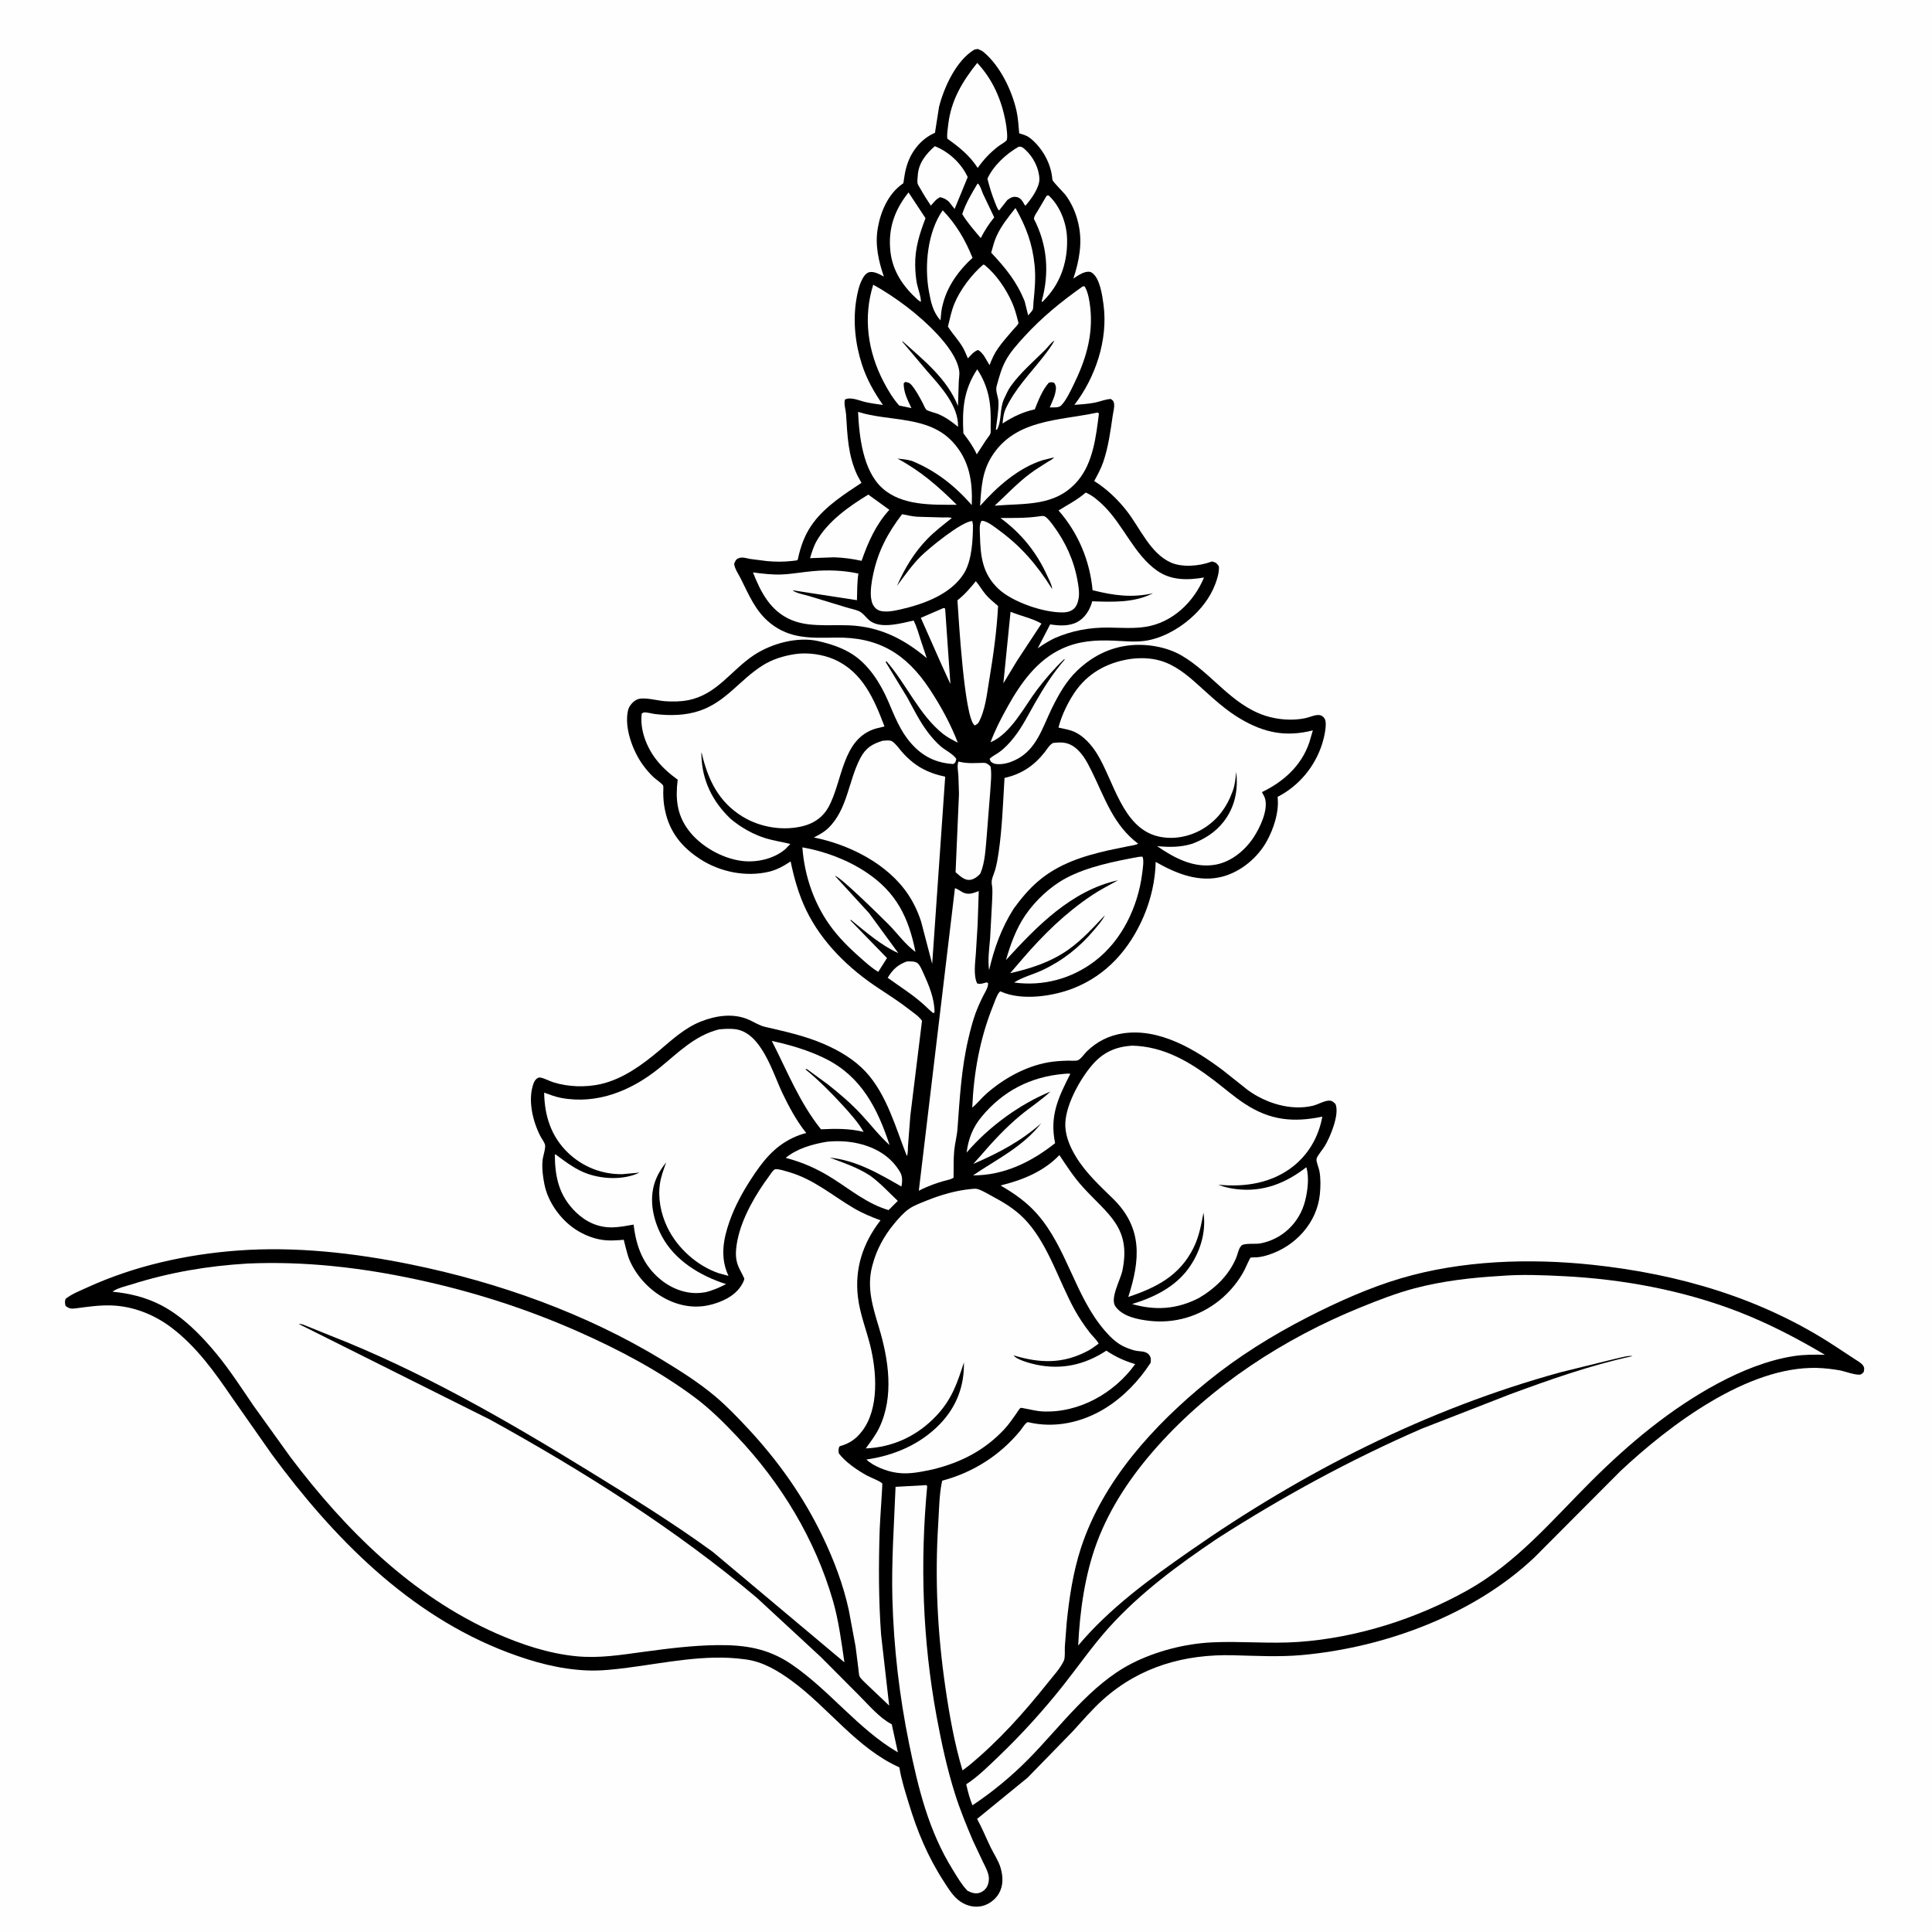 <svg version="1.1" xmlns="http://www.w3.org/2000/svg" style="display: block;" viewBox="0 0 2048 2048" width="1024" height="1024">
<path transform="translate(0,0)" fill="rgb(254,254,254)" d="M -0 -0 L 2048 0 L 2048 2048 L -0 2048 L -0 -0 z"/>
<path transform="translate(0,0)" fill="rgb(0,0,0)" d="M 1033.04 52.5 L 1036.5 51.913 C 1038.74 52.776 1040.9 53.715 1042.75 55.268 C 1060.12 69.786 1072.64 95.72 1077.54 117.5 C 1079.28 125.235 1079.68 133.465 1080.4 141.343 L 1081.38 141.63 L 1083 142.136 C 1087.23 143.405 1089.98 144.592 1093.36 147.5 C 1105.69 158.097 1114.44 174.125 1115.56 190.504 C 1115.69 192.407 1127.37 203.85 1129.42 206.582 C 1135.85 215.14 1140.53 225.748 1142.9 236.162 L 1143.3 238 C 1147.66 257.33 1143.93 276.83 1137.82 295.268 C 1141.52 292.847 1145.65 289.917 1149.92 288.661 C 1152.6 287.87 1155.36 287.558 1157.75 289.281 C 1166.12 295.312 1168.55 313.656 1169.82 323.278 C 1174.68 360.144 1161.28 400.124 1138.89 429.182 C 1146.13 428.641 1153.47 428.214 1160.61 426.795 C 1166.41 425.642 1171.51 423.226 1177.5 422.936 C 1179.29 424.203 1180.11 424.614 1180.75 426.857 C 1181.81 430.571 1180.04 436.98 1179.48 440.845 C 1177.1 457.252 1174.89 474.021 1169.48 489.757 C 1167.04 496.868 1163.54 503.336 1159.9 509.888 C 1173.17 518.231 1184.9 529.408 1194.54 541.788 C 1208.59 559.837 1219.2 586.361 1241 596.244 C 1253.09 601.725 1271.35 600.093 1283.6 595.567 C 1284.84 595.108 1284.3 595.101 1285.83 595.462 C 1289.08 596.229 1290.43 597.72 1292.09 600.5 C 1292.5 606.588 1290.35 613.622 1288.19 619.289 C 1282.65 633.82 1273.08 645.915 1261.43 656.026 C 1248.31 667.418 1230.41 677.187 1213 679.411 C 1202.3 680.776 1191.42 679.563 1180.7 679.123 C 1161.42 678.333 1144.1 679.34 1126.29 687.379 C 1099.36 699.534 1081.96 724.219 1068.04 749.245 C 1061.17 761.587 1054.91 773.634 1049.98 786.899 C 1071.89 777.416 1085.54 749.378 1099.3 731.196 C 1108.1 719.57 1117.33 708.909 1127.91 698.868 L 1128.78 699 C 1116.21 713.572 1106.49 728.773 1097 745.437 C 1089.93 757.837 1083.69 770.539 1074.8 781.785 C 1070.22 787.585 1064.8 793.429 1058.71 797.678 C 1055.41 799.983 1051.8 801.518 1049.01 804.5 L 1050.42 807.5 C 1053.52 809.657 1054.35 809.878 1058.11 810.018 C 1064.39 810.252 1070.82 808.286 1076.42 805.575 C 1098.97 794.68 1104.99 771.156 1115.18 750.507 C 1122.31 736.069 1130.21 721.953 1142 710.748 C 1157.41 696.094 1175.52 686.624 1196.73 684.174 C 1215.16 682.046 1236.54 685.552 1252.69 694.97 C 1284.1 713.283 1305.26 746.896 1340.99 758.606 C 1354.25 762.952 1370.2 764.221 1383.88 761.254 C 1388.42 760.27 1393.66 757.644 1398.29 757.958 C 1400.77 758.125 1402.5 759.458 1403.95 761.478 C 1407.55 766.49 1403.31 782.992 1401.56 788.475 C 1393.82 812.784 1377 832.998 1354.32 844.709 L 1354.4 845.671 L 1354.5 847.278 C 1355.6 861.706 1350.02 878.446 1343.2 891.072 C 1333.66 908.722 1316.04 923.646 1296.56 929.06 C 1271.36 936.067 1246.64 926.021 1225.07 913.644 C 1224.67 933.192 1220.05 953.387 1212.38 971.314 C 1197.61 1005.81 1173.36 1033.66 1137.81 1047.62 C 1115.98 1056.2 1083.29 1060.96 1061.39 1051.28 L 1060.48 1050.86 L 1059.48 1051.61 C 1056.7 1054.58 1054.16 1062.55 1052.56 1066.5 C 1038.7 1100.96 1032.21 1137.1 1030.62 1174.11 C 1035.86 1169.93 1040.2 1164.18 1045.3 1159.65 C 1063.34 1143.67 1086.52 1130.68 1110.4 1126.27 C 1117.63 1124.94 1124.82 1124.55 1132.15 1124.34 C 1134.89 1124.26 1139.95 1124.8 1142.38 1124 C 1145.53 1122.96 1149.38 1117.19 1151.8 1114.79 C 1162.28 1104.38 1175.23 1097.8 1189.83 1095.49 C 1228.57 1089.38 1266.74 1112.27 1296.32 1134.54 L 1323.08 1155.79 C 1342.2 1169.48 1368.17 1177.68 1391.66 1172.15 C 1396.88 1170.92 1403.91 1166.69 1409 1166.69 C 1412.31 1166.69 1413.47 1168.28 1415.68 1170.29 C 1420.2 1181.17 1410.19 1205.01 1404.44 1214.69 C 1402.58 1217.84 1396.04 1225.56 1395.56 1228.56 C 1395.09 1231.42 1398.11 1238.24 1398.67 1241.5 C 1400.07 1249.49 1399.9 1257.96 1399.1 1266 C 1396.06 1296.34 1373.05 1321.16 1344.6 1330.21 C 1340.55 1331.5 1336.45 1332.48 1332.21 1332.83 C 1330.64 1332.96 1326.94 1332.7 1325.63 1333.2 C 1324.94 1333.47 1320.21 1344.26 1319.42 1345.8 C 1313.14 1358.17 1303.36 1369.87 1292.56 1378.53 C 1271.38 1395.48 1244.92 1403.3 1218.06 1400.1 C 1205.87 1398.65 1190.03 1395.59 1182.4 1384.87 C 1176.37 1376.4 1187.7 1356.82 1189.76 1346.98 C 1199.38 1301.1 1174.36 1287.5 1147.76 1258.21 C 1138.39 1247.89 1130.69 1236.04 1123 1224.45 C 1106.17 1241.99 1083.83 1250.97 1060.59 1256.65 C 1075.05 1264.93 1088.48 1274.4 1099.54 1287.02 C 1131.26 1323.21 1139.52 1373.93 1171.08 1410.5 C 1176.3 1416.54 1182.31 1422.61 1189.41 1426.41 C 1193.56 1428.62 1198.36 1430.45 1202.95 1431.59 C 1208.18 1432.89 1214.84 1431.67 1218.33 1436.5 C 1220.25 1439.15 1220.03 1441.43 1219.76 1444.5 C 1207.34 1463.72 1190.93 1480.86 1171.37 1492.94 C 1147.14 1507.9 1117.81 1514.33 1089.91 1507.58 C 1087.67 1507.04 1083.21 1514.56 1081.26 1516.92 C 1059.8 1542.89 1031.28 1560.98 998.734 1569.59 C 995.547 1584.17 995.515 1600.12 994.575 1615 C 990.888 1673.36 993.697 1730.69 1002.12 1788.52 C 1006.45 1818.23 1011.7 1847.89 1020.29 1876.69 L 1026.97 1871.67 C 1058.78 1845.45 1085.57 1815.43 1111.15 1783.28 C 1116.61 1776.42 1124.19 1768.28 1127.73 1760.37 C 1129.26 1756.97 1128.59 1749.68 1128.76 1745.71 L 1130.75 1720.03 C 1133.4 1693.71 1137.53 1666.61 1145.7 1641.38 C 1168.81 1570.03 1223.14 1510.58 1280.45 1464.08 C 1312.65 1437.95 1348.84 1415.43 1385.66 1396.56 C 1417.3 1380.36 1451.26 1365.01 1485.39 1354.96 C 1549.65 1336.03 1621.27 1333.68 1687.65 1340.69 C 1779.4 1350.38 1868.05 1376.15 1945.57 1427.21 L 1966.02 1440.63 C 1968.81 1442.49 1973.05 1444.71 1974.91 1447.5 C 1976.66 1450.12 1976.2 1451.6 1975.53 1454.5 C 1974.52 1455.31 1973.73 1456.52 1972.5 1456.94 C 1968.2 1458.41 1955.27 1453.52 1950.33 1452.65 C 1942.31 1451.23 1934.22 1450.27 1926.08 1450.06 C 1852.22 1448.2 1769.65 1510.74 1717.71 1559.43 L 1626.7 1650.78 C 1562.38 1711.8 1467.56 1746.54 1380.06 1754.43 C 1355.9 1756.6 1331.4 1755.25 1307.2 1754.64 C 1255.73 1753.35 1208.41 1766.7 1169.5 1801.4 C 1157.64 1811.97 1147.46 1824.14 1136.69 1835.78 L 1089.4 1884.3 L 1035.73 1928.14 C 1041.14 1937.81 1045.17 1948.03 1050 1958 C 1053.42 1965.07 1058.39 1972.28 1060.61 1979.79 C 1063.32 1988.95 1063.81 1998.54 1058.89 2007.14 C 1055.27 2013.46 1048.42 2018.69 1041.3 2020.41 C 1033.22 2022.37 1024.91 2020.39 1018.11 2015.77 C 1010.51 2010.62 1005.62 2002.39 1000.72 1994.83 C 983.428 1968.19 972.31 1941.35 963.141 1911.04 C 959.58 1899.27 955.676 1887.14 953.622 1875 L 953.37 1873.47 C 908.224 1853.25 878.403 1810.34 839.055 1781.57 C 824.52 1770.95 808.568 1761.41 790.385 1759.04 L 788.5 1758.81 C 747.919 1753.32 705.559 1762.65 665.363 1767.84 C 651.193 1769.67 636.827 1771.32 622.524 1770.74 C 593.364 1769.55 565.443 1761.91 538.273 1751.64 C 433.387 1712.01 353.001 1629.81 287.837 1541.21 L 246.51 1482.23 C 227.735 1454.79 208.752 1427.9 182.001 1407.5 C 163.55 1393.43 140.827 1384.45 117.505 1383.8 C 105.205 1383.47 93.68 1385.15 81.546 1386.74 C 76.106 1387.45 73.901 1387.71 69.5 1384.33 C 68.793 1381.04 68.516 1380.17 69.5 1376.85 C 76.327 1371.46 85.218 1368.08 93.09 1364.49 C 142.761 1341.83 197.666 1329.67 251.995 1325.63 C 313.012 1321.09 375.531 1328.14 435.25 1340.3 C 528.121 1359.21 620.913 1392.18 702.124 1441.61 C 721.302 1453.28 740.665 1465.5 757.877 1479.96 C 770.33 1490.42 781.724 1502.3 792.802 1514.19 C 824.886 1548.61 851.744 1586.46 872.154 1629.05 C 884.009 1653.78 893.804 1679.59 899.694 1706.43 L 906.93 1745.24 L 909.932 1769 C 910.197 1770.95 910.43 1775.62 911.265 1777.22 C 912.641 1779.86 916.845 1783.42 918.95 1785.58 L 942.563 1808.01 L 934.003 1732.85 C 931.286 1695.78 931.318 1658.6 932.504 1621.48 C 932.816 1611.71 935.629 1573.03 935.256 1572.58 C 933.159 1570.06 922.444 1566.04 918.937 1564.11 C 909.02 1558.67 895.823 1549.7 889.108 1540.5 C 888.913 1537.76 888.497 1535.57 890.025 1533.12 C 900.415 1530.22 907.311 1525.56 913.874 1517 C 932.229 1493.06 929.309 1453.72 922.427 1426.1 C 918.158 1408.97 911.664 1393.08 909.483 1375.38 C 905.718 1344.82 914.727 1317.63 933.382 1293.6 C 923.581 1289.95 914.107 1286.06 905.079 1280.74 C 881.678 1266.95 862.722 1250.07 835.937 1242.33 C 832.044 1241.2 826.279 1239.28 822.232 1239.34 C 820.017 1239.37 817.015 1244.42 815.672 1246.22 C 801.222 1265.61 786.582 1290.62 781.759 1314.5 C 780.503 1320.72 779.519 1328.34 780.523 1334.65 L 780.761 1336 C 781.926 1343.04 786.329 1348.95 789.027 1355.51 C 788.546 1358.13 787.162 1360.47 785.782 1362.72 C 778.645 1374.35 763.978 1380.78 751.175 1383.6 C 716.197 1391.3 680.545 1366.92 667.169 1335.37 C 664.697 1329.54 661.355 1314.29 661.202 1314.21 C 661.048 1314.14 657.713 1314.52 657.257 1314.56 C 652.456 1314.93 647.628 1315.11 642.819 1314.8 C 631.263 1314.03 619.379 1309.42 609.781 1303.03 C 593.971 1292.49 580.812 1274.17 577.085 1255.36 C 575.422 1246.96 574.34 1238.47 575.141 1229.89 C 575.503 1226.01 578.757 1216.56 577.701 1213.23 C 576.779 1210.33 574.133 1206.96 572.703 1204.16 C 564.527 1188.1 559.136 1165.36 565.782 1147.9 C 566.743 1145.37 569.485 1141.83 572.5 1142.22 C 576.577 1142.75 582.294 1145.92 586.42 1147.23 C 602.087 1152.24 620.94 1152.81 636.906 1149.15 C 660.162 1143.82 680.542 1129.01 698.475 1113.91 C 712.33 1102.24 725.851 1089.61 742.955 1082.85 C 759.1 1076.47 777.619 1073.7 794 1081.04 C 799.621 1083.56 804.88 1087.08 810.927 1088.5 C 832.918 1093.65 853.212 1097.89 874.094 1107.01 C 889.977 1113.95 905.737 1123.29 917.625 1136.08 C 940.032 1160.2 949.437 1195.44 961.291 1225.38 C 962.635 1222.96 962.28 1217.83 962.512 1214.89 L 965.007 1182.5 L 977.363 1082.14 C 974.625 1077.82 968.973 1074.07 964.91 1070.91 C 953.956 1062.38 942.986 1055.25 931.451 1047.68 C 899.873 1026.96 871.199 999.077 854.626 964.804 C 846.737 948.49 841.754 930.838 838.102 913.152 C 831.029 917.825 823.728 922.004 815.422 923.999 C 790.901 929.89 763.576 924.441 742.5 910.879 C 723.029 898.35 709.872 882.364 705.056 859.379 L 704.678 857.5 C 703.452 851.69 703.167 846.232 703.055 840.319 C 703.022 838.566 703.483 834.038 702.95 832.701 C 702.258 830.966 694.761 825.711 692.991 824.051 C 688.55 819.885 684.486 815.107 680.968 810.14 C 670.564 795.451 661.576 771.136 665.718 753.009 C 666.798 748.283 671.306 743.091 675.766 741.326 C 682.614 738.616 697.037 742.724 704.384 743.271 C 712.694 743.889 721.198 743.822 729.408 742.234 C 760.17 736.286 775.061 710.25 799.584 694.207 C 818.097 682.095 845.105 674.67 867.146 679.562 C 879.837 682.379 893.053 686.615 904 693.81 C 921.295 705.178 933.435 724.593 941.5 743.28 C 948.488 759.471 954.174 774.905 966.13 788.327 C 978.345 802.04 992.332 808.761 1010.5 809.907 C 1013.2 808.401 1012.91 807.388 1013.75 804.5 C 1010.65 799.421 1001.87 795.228 997.156 791.118 C 991.95 786.578 987.398 781.315 983.255 775.8 C 974.655 764.351 968.476 751.67 961.634 739.175 L 938.97 702 L 939.5 700.727 C 960.629 724.808 974.481 757.988 999.702 777.995 C 1004.45 781.757 1009.95 784.482 1015.31 787.24 C 1007.69 767.422 997.241 748.347 985.552 730.623 C 960.596 692.781 931.043 675.082 885.582 675.867 C 860.318 676.304 837.505 677.461 816.5 660.575 C 800.637 647.823 793.932 630.567 785.045 613 C 782.542 608.054 778.834 603.087 778.225 597.5 C 779.857 594 780.201 592.387 784.378 591.299 C 787.71 590.431 791.989 591.979 795.362 592.535 L 813.143 594.796 C 821.568 595.541 830.624 595.706 839.017 594.694 C 840.001 594.575 844.808 594.193 845.423 593.711 C 845.673 593.515 846.907 587.768 847.068 587.136 C 850.253 574.702 854.71 563.981 862.5 553.667 C 875.68 536.214 895.156 523.782 913.189 511.837 L 908.788 503.829 C 898.813 482.344 898.382 462.253 896.855 439.089 C 896.546 434.404 894.24 427.684 895.738 423.5 C 901.865 420.338 911.271 424.878 917.708 426.291 C 923.74 427.615 929.861 428.435 935.974 429.285 C 926.45 415.661 918.793 402.12 913.638 386.204 C 906.584 364.423 904.043 340.581 907.682 317.937 C 908.892 310.407 910.664 302.113 914.345 295.355 C 915.882 292.533 918.188 289.279 921.5 288.541 C 926.712 287.379 932.624 290.861 936.936 293.197 C 931.226 276.587 927.441 259.57 930.468 241.951 C 933.512 224.232 941.51 205.534 956.671 194.887 L 957.569 194.274 L 958.882 186 C 959.59 181.319 960.66 177.1 962.247 172.648 C 967.025 159.244 976.847 147.367 989.823 141.368 L 991.109 140.79 L 995.423 113.229 C 1000.75 92.411 1013.78 63.794 1033.04 52.5 z"/>
<path transform="translate(0,0)" fill="rgb(254,254,254)" d="M 1036.31 194.5 C 1038.72 195.452 1040.93 203.045 1042.03 205.5 L 1053.92 230.457 C 1048.14 237.326 1043.77 244.463 1039.63 252.409 C 1032.78 244.161 1025.53 236.158 1020 226.942 C 1023.91 215.064 1029.97 205.169 1036.31 194.5 z"/>
<path transform="translate(0,0)" fill="rgb(254,254,254)" d="M 1000.19 644.5 L 1001.88 645.047 L 1007.46 725.068 L 998.392 705.25 L 976.097 654.946 L 1000.19 644.5 z"/>
<path transform="translate(0,0)" fill="rgb(254,254,254)" d="M 1071.23 648.499 C 1081.39 652.81 1094.81 655.514 1103.99 661.084 L 1078 700.6 L 1063.61 724.368 L 1071.23 648.499 z"/>
<path transform="translate(0,0)" fill="rgb(254,254,254)" d="M 961.224 1019.19 C 964.358 1019.04 969.899 1018.86 972.496 1020.87 C 975.259 1023.01 977.401 1028.5 978.889 1031.74 C 984.768 1044.57 990.639 1058.72 990.656 1073 L 989.5 1074.01 C 986.083 1071.58 983.052 1068.42 979.975 1065.57 C 967.776 1054.42 954.284 1046.13 940.977 1036.5 C 946.335 1027.7 951.545 1022.74 961.224 1019.19 z"/>
<path transform="translate(0,0)" fill="rgb(254,254,254)" d="M 1035.88 391.493 C 1041.65 400.001 1045.76 409.863 1047.97 419.905 C 1050.25 430.297 1050.43 442.003 1050.14 452.642 C 1050.1 454.344 1050.44 458.057 1049.88 459.583 C 1049.1 461.695 1046.51 464.592 1045.22 466.525 L 1035.42 481.631 C 1031.64 473.349 1026.73 466.541 1021.23 459.329 C 1019.83 433.668 1021.53 413.23 1035.88 391.493 z"/>
<path transform="translate(0,0)" fill="rgb(254,254,254)" d="M 1109.48 207.5 L 1111.48 207.09 C 1123.44 217.975 1130.43 235.855 1131.09 251.874 C 1132.07 275.383 1125.27 298.029 1109.22 315.56 L 1105 320.089 L 1104.18 319.5 C 1112.57 289.687 1110.38 259.592 1096 232.058 C 1096.27 228.702 1098.62 225.898 1100.33 223.04 L 1109.48 207.5 z"/>
<path transform="translate(0,0)" fill="rgb(254,254,254)" d="M 990.909 154.984 L 991.901 155.347 C 1006.45 161.398 1019.25 173.511 1025.81 187.745 L 1011.95 221.504 L 1005.75 213.709 C 1002.97 211.238 1000.16 209.694 996.5 209.053 C 992.314 211.011 989.731 214.582 986.756 218.002 C 982.963 212.216 979.144 206.45 975.83 200.372 C 974.961 198.778 973.058 196.132 972.657 194.418 C 972.149 192.243 972.75 188.297 972.877 186.009 C 973.605 172.958 981.552 163.259 990.909 154.984 z"/>
<path transform="translate(0,0)" fill="rgb(254,254,254)" d="M 1079.9 155.5 C 1083.3 155.275 1084.54 156.567 1087.08 158.896 C 1095.3 166.449 1101.35 178.271 1101.8 189.466 C 1102.17 198.665 1092.91 211.38 1087 218.066 C 1085.84 216.812 1086.2 217.366 1085.49 216.063 C 1083.83 213.036 1081.95 209.989 1078.37 209.024 C 1073.95 207.832 1071.29 209.603 1067.86 211.955 L 1059.03 223.189 C 1056.9 220.866 1055.81 217.255 1054.64 214.361 C 1051.37 206.23 1048.86 197.913 1046.71 189.425 C 1053.03 175.567 1066.73 162.921 1079.9 155.5 z"/>
<path transform="translate(0,0)" fill="rgb(254,254,254)" d="M 963.084 203.994 L 981.081 231.321 C 974.79 247.647 969.86 263.31 970.127 281 C 970.222 287.251 970.757 293.838 971.816 300 C 972.556 304.304 977.039 316.709 976 320.003 L 972.893 317.822 C 957.466 303.881 946.048 287.434 943.825 266.147 C 941.325 242.206 948.293 222.468 963.084 203.994 z"/>
<path transform="translate(0,0)" fill="rgb(254,254,254)" d="M 1076.45 220.526 C 1087.81 240.529 1094.4 258.251 1096.73 281.215 C 1098.06 294.284 1096.85 307.549 1095.51 320.564 C 1095.33 322.336 1095.41 326.909 1094.68 328.386 C 1093.77 330.224 1091.22 332.673 1089.88 334.331 L 1086.24 319.535 C 1077.76 298.414 1066.06 284.238 1050.71 267.861 C 1052.36 262.121 1053.76 256.141 1056.21 250.688 C 1061.29 239.356 1068.8 230.181 1076.45 220.526 z"/>
<path transform="translate(0,0)" fill="rgb(254,254,254)" d="M 999.281 222.929 C 1013.32 237.312 1023.56 254.754 1030.91 273.36 C 1016.95 285.879 1004.88 302.387 999.927 320.658 L 999.505 322.242 C 997.832 327.937 997.504 333.775 996.967 339.661 C 989.02 330.777 986.803 320.502 984.707 308.953 C 979.775 281.779 983.135 246.151 999.281 222.929 z"/>
<path transform="translate(0,0)" fill="rgb(254,254,254)" d="M 920.422 524.298 L 942.757 540.429 C 928.34 556.212 920.269 574.608 913.31 594.51 C 903.646 592.385 893.983 591.074 884.095 590.774 L 858.661 591.69 C 860.558 585.457 862.407 579.229 865.637 573.527 C 877.53 552.534 900.225 536.58 920.422 524.298 z"/>
<path transform="translate(0,0)" fill="rgb(254,254,254)" d="M 1015.84 807.5 C 1016.82 807.339 1016.31 807.339 1017.49 807.604 C 1026.61 809.646 1033.42 808.796 1042.5 808.643 C 1045.87 808.586 1047.75 810.282 1050.03 812.5 C 1051.51 821.038 1050.09 830.851 1049.66 839.5 L 1045.97 886.069 C 1044.79 898.836 1044.33 913.646 1039.39 925.567 L 1038.84 926.339 C 1036.17 929.544 1031.85 932.526 1027.59 932.754 C 1021.9 933.059 1017.04 928.053 1012.95 924.575 L 1016.56 841.5 L 1015.92 822 C 1015.57 817.14 1014.43 812.244 1015.84 807.5 z"/>
<path transform="translate(0,0)" fill="rgb(254,254,254)" d="M 876.596 1210.3 C 887.872 1209.19 898.936 1209.59 910 1212.18 C 928.525 1216.51 944.556 1225.97 954.261 1242.7 C 956.743 1246.98 956.624 1253.05 955.5 1257.74 C 931.353 1243.92 907.808 1230.04 879.539 1227.11 C 893.705 1232.44 908.567 1237.39 921.362 1245.61 L 922.756 1246.52 C 933.104 1254.06 942.401 1264.18 951.718 1272.98 L 941.937 1282.75 C 919.722 1276.24 902.197 1261.67 883.072 1249.5 C 866.95 1239.24 851.314 1232.21 832.873 1227.37 C 845.021 1217.37 861.346 1212.84 876.596 1210.3 z"/>
<path transform="translate(0,0)" fill="rgb(254,254,254)" d="M 1034.4 616.111 C 1038.08 620.315 1040.84 625.313 1044.4 629.636 C 1048.34 634.42 1053.33 638.4 1058.01 642.433 C 1056.61 669.101 1052.91 695.256 1048.51 721.581 C 1046.05 736.304 1044.4 753.505 1036.96 766.578 C 1035.83 767.493 1034.73 768.218 1033.5 768.988 L 1032.68 768.439 C 1022.21 758.9 1016.3 656.902 1014.92 636.314 C 1022.55 630.401 1028.34 623.537 1034.4 616.111 z"/>
<path transform="translate(0,0)" fill="rgb(254,254,254)" d="M 1035.89 66.687 C 1052.57 84.43 1062.07 106.617 1066.22 130.509 C 1066.75 133.55 1068.73 146.683 1066.92 148.839 C 1065.11 151.003 1060.49 153.361 1058.11 155.202 C 1049.54 161.838 1042.65 169.171 1036.4 178 C 1027.61 164.519 1017.04 156.203 1004.18 146.972 C 1003.66 142.166 1004.59 136.783 1005.16 131.987 C 1008.23 106.157 1020.02 86.535 1035.89 66.687 z"/>
<path transform="translate(0,0)" fill="rgb(254,254,254)" d="M 1042.26 280.5 L 1043.61 280.795 C 1056.04 290.886 1066.45 306.23 1072.88 320.837 C 1075.45 326.675 1077.15 332.519 1078.7 338.704 C 1078.8 339.1 1079.74 342.259 1079.65 342.567 C 1079.03 344.472 1075.63 347.627 1074.25 349.246 C 1068.7 355.757 1062.86 362.209 1057.95 369.211 C 1053.99 374.84 1051.43 380.686 1048.96 387.077 L 1043.12 377.193 C 1041.23 374.977 1039.34 371.983 1036.5 371.041 C 1031.98 372.96 1029.25 376.376 1025.98 379.897 L 1023.02 373 C 1018.79 363.128 1010.5 355.319 1004.85 346.188 C 1006.75 338.256 1008.46 329.952 1011.51 322.369 C 1017.51 307.497 1030.05 290.83 1042.26 280.5 z"/>
<path transform="translate(0,0)" fill="rgb(254,254,254)" d="M 818.12 1103.41 C 837.542 1107.61 857.491 1113.48 875.305 1122.39 C 913.183 1141.33 930.282 1175.12 943.036 1213.88 C 932.018 1203.96 923.06 1192.2 912.984 1181.37 C 902.041 1169.62 889.997 1159.26 877.37 1149.36 L 856.034 1133.78 C 854.651 1132.95 855.36 1133.08 853.743 1133.5 C 868.034 1145.16 880.677 1157.93 893.138 1171.5 C 900.932 1179.99 909.739 1189.82 915.493 1199.84 C 899.971 1196.15 886.025 1196.35 870.265 1197.11 C 847.355 1168.52 834.646 1135.64 818.12 1103.41 z"/>
<path transform="translate(0,0)" fill="rgb(254,254,254)" d="M 1127.39 1138.39 C 1129.94 1138.11 1132.06 1137.96 1134.63 1138.24 C 1121.86 1163.42 1112.45 1182.68 1118.45 1211.8 C 1093.29 1231.8 1064.21 1246.06 1031.47 1245.94 C 1057.32 1228.38 1083.92 1215.95 1103.75 1190.69 C 1081.57 1210.14 1058.46 1222.3 1031.64 1233.82 L 1038.7 1226.03 C 1052.07 1210.43 1065.96 1195.39 1081.81 1182.26 C 1092.14 1173.71 1103.88 1166.21 1113.58 1157.05 C 1080.51 1170.68 1047.9 1194.64 1024.66 1221.8 C 1026.5 1207.09 1031.26 1194.95 1040.74 1183.55 C 1063.33 1156.38 1092.42 1141.48 1127.39 1138.39 z"/>
<path transform="translate(0,0)" fill="rgb(254,254,254)" d="M 862.066 605.413 C 877.406 603.937 894.947 604.645 909.943 608.022 C 908.506 617.248 908.7 626.902 908.406 636.229 L 840.038 625.696 C 843.624 628.704 852.745 630.383 857.296 631.729 L 897.209 643.862 C 901.519 645.231 906.124 645.983 910.298 647.74 C 915.231 649.815 918.457 655.64 923.045 658.694 C 935.007 666.657 955.501 660.642 968.542 657.779 C 971.782 664.472 973.827 671.59 976.051 678.665 L 982.396 697.637 C 960.037 678.879 936.645 666.264 907.201 663.385 C 896.658 662.354 885.639 662.886 875.02 662.781 C 862.491 662.657 850.16 662.032 838.5 657.026 C 816.638 647.641 806.417 627.78 798.183 606.774 C 808.294 608.112 818.882 609.419 829.088 608.945 C 840.053 608.437 851.089 606.309 862.066 605.413 z"/>
<path transform="translate(0,0)" fill="rgb(254,254,254)" d="M 850.553 898.228 C 874.263 902.38 898.385 911.392 918.438 924.8 C 950.17 946.019 963.163 972.428 970.437 1009.05 C 959.216 1000.87 951.514 989.515 941.757 979.741 C 934.854 972.828 890.019 928.5 885.118 928.5 L 921.312 968.034 L 952.282 1010.36 C 934.171 1002.28 917.371 987.544 902 975.092 L 901.302 975.5 L 940.242 1015.59 L 930.942 1030.25 C 925.733 1027.06 921.123 1023.28 916.523 1019.27 C 904.482 1008.79 892.589 997.732 882.814 985.062 C 863.635 960.202 852.801 929.405 850.553 898.228 z"/>
<path transform="translate(0,0)" fill="rgb(254,254,254)" d="M 1101.25 547.396 C 1103.01 547.074 1104.4 546.847 1106.2 547.034 C 1109.34 547.36 1114.47 554.34 1116.33 556.844 C 1129.44 574.513 1138.37 593.858 1142.23 615.624 C 1143.27 621.483 1144.42 628.242 1143.4 634.153 L 1143.13 635.5 C 1142.43 639.101 1141.41 642.103 1138.81 644.822 C 1136.08 647.679 1131.8 648.994 1127.96 649.149 C 1107.42 649.981 1073.13 638.313 1058.15 624.002 C 1041.36 607.962 1039.35 589.661 1038.79 567.75 C 1038.75 563.099 1037.69 555.922 1040.5 552.09 C 1041.82 552.121 1042.03 552.055 1043.49 552.5 C 1048.75 554.096 1055.08 559.218 1059.5 562.471 C 1083.41 580.083 1099.52 599.381 1115.33 624.353 L 1115.25 623.454 C 1114.53 618.979 1111.73 613.873 1109.83 609.719 C 1098.48 584.916 1082.49 565.31 1060.52 549.099 C 1074.15 549.086 1087.72 549.325 1101.25 547.396 z"/>
<path transform="translate(0,0)" fill="rgb(254,254,254)" d="M 1147.84 303.5 L 1149.89 303.685 C 1153.67 310.452 1154.94 318.907 1155.76 326.523 C 1158.96 356.174 1150.55 382.612 1137.55 408.882 C 1134.25 415.537 1130.05 424.55 1124.79 429.887 C 1122.15 432.57 1116.4 431.728 1112.8 431.861 C 1114.91 426.839 1117.63 421.439 1118.72 416.1 C 1119.57 411.922 1119.89 409.377 1117.5 405.85 C 1114.8 405.021 1114.49 404.934 1111.79 405.713 C 1105.01 413.231 1100.63 424.553 1096.92 433.919 C 1084.3 436.677 1073.49 441.855 1062.75 448.93 C 1063.31 443.451 1063.74 438.324 1066.09 433.256 C 1075.78 412.417 1091.76 396.24 1105.85 378.289 C 1110.07 372.812 1114.49 367.118 1117.79 361.049 C 1114.55 362.563 1110.67 368.166 1107.93 370.887 C 1095.61 383.131 1081.53 395.194 1071.42 409.388 C 1068.38 413.668 1066.47 418.292 1064.28 423.012 C 1059.47 433.342 1062.1 446.37 1056.79 455.5 L 1055.64 455.5 C 1056.62 446.068 1058.65 435.773 1058.43 426.345 C 1058.31 420.813 1054.98 414.648 1056.45 409.373 C 1059.05 400.057 1061.3 391.2 1065.9 382.566 C 1070.91 373.144 1078.33 365.007 1085.47 357.162 C 1104.33 336.448 1125.03 319.634 1147.84 303.5 z"/>
<path transform="translate(0,0)" fill="rgb(254,254,254)" d="M 956.249 545.063 C 961.482 546.165 966.981 547.376 972.32 547.765 L 999.653 548.535 C 1002.34 548.592 1006.62 548.018 1008.9 549.202 C 1000.05 556.284 990.87 563.228 982.966 571.365 C 968.941 585.803 958.852 602.74 950.812 621.066 C 958.947 610.344 966.484 599.272 976.049 589.725 C 984.34 581.451 1019.67 552.39 1030.69 552.354 L 1031.38 556.5 C 1031.31 572.209 1030.32 593.832 1022.02 607.5 C 1008.31 630.071 978.381 640.694 953.943 646.159 C 947.24 647.658 935.6 650.105 929.629 645.922 C 925.584 643.088 923.971 638.713 923.378 633.977 C 922.388 626.062 923.973 616.381 925.649 608.573 C 930.952 583.872 941.033 565.023 956.249 545.063 z"/>
<path transform="translate(0,0)" fill="rgb(254,254,254)" d="M 1162.48 437.5 L 1163.91 437.376 L 1164.89 438.5 C 1161.92 462.321 1158.74 490.424 1142.61 509.5 C 1119.06 537.336 1087.22 533.305 1054.4 536.042 C 1066.73 524.687 1078.32 512.221 1091.75 502.15 C 1097.63 497.737 1104.03 493.873 1110.21 489.885 C 1112.08 488.679 1116.23 486.729 1117.31 484.864 L 1105.7 487.693 C 1079.64 495.735 1056.66 516.205 1038.93 536.323 C 1040.2 517.06 1041 499.742 1051.81 483 C 1076.7 444.43 1122.33 446.017 1162.48 437.5 z"/>
<path transform="translate(0,0)" fill="rgb(254,254,254)" d="M 909.583 436.636 C 942.935 447.152 984.037 440.306 1010.03 468.628 C 1027.64 487.817 1031.1 510.279 1030.12 535.387 C 1012.18 514.945 992.009 498.955 966.65 488.602 C 961.635 487.098 956.518 486.675 951.335 486.1 C 975.57 499.039 994.83 515.746 1014.19 535.082 C 987.857 535.088 956.172 536.275 935.271 517.446 C 914.787 498.994 910.722 462.469 909.583 436.636 z"/>
<path transform="translate(0,0)" fill="rgb(254,254,254)" d="M 925.655 301.812 C 949.308 314.849 975.458 334.624 993.74 354.5 C 1003.05 364.616 1014.9 379.28 1016.85 393.5 C 1017.32 396.988 1016.44 401.07 1016.34 404.651 L 1015.49 430.405 C 1003.93 401.486 979.564 382.212 957.018 361.953 L 956.27 362 L 983.324 394.02 C 996.893 409.423 1016.27 430.239 1015.56 452.465 C 1008.93 446.952 1002.13 442.049 994.097 438.724 C 991.879 437.805 983.076 435.623 981.894 434.301 C 980.332 432.554 978.857 428.521 977.672 426.355 C 974.334 420.259 970.648 413.216 966.093 407.937 C 964.238 405.787 962.268 405.184 959.5 404.885 L 957.913 406.5 C 958.008 416.393 962.081 423.881 966.148 432.609 L 953.138 429.886 C 946.508 422.358 941.43 413.837 936.782 404.973 C 919.924 372.824 914.699 336.807 925.655 301.812 z"/>
<path transform="translate(0,0)" fill="rgb(254,254,254)" d="M 1206.99 908.321 L 1211 908.052 C 1212.96 911.54 1211.31 921.525 1210.79 925.671 C 1206.34 961.133 1189.34 996.949 1160.54 1018.84 C 1135.84 1037.62 1105.74 1045.66 1075.02 1041.54 C 1083.32 1035.93 1095.44 1032.88 1104.64 1028.57 C 1126.23 1018.48 1144.54 1004.08 1159.8 985.796 C 1163.83 980.964 1168.5 975.915 1171.19 970.207 C 1159.14 983.04 1147.48 995.89 1133.12 1006.23 C 1114.46 1019.64 1092.95 1026.6 1070.8 1031.65 L 1084.07 1016.21 C 1106.14 990.632 1129.12 968.04 1157.33 949.136 C 1166.22 943.176 1175.88 938.301 1185.22 933.083 C 1135.83 943.972 1099.16 981.799 1066.35 1017.73 C 1071.14 1001.13 1077.15 984.336 1086.99 970 C 1097.6 954.527 1113.24 939.857 1129.82 930.953 C 1152.61 918.711 1181.65 913.023 1206.99 908.321 z"/>
<path transform="translate(0,0)" fill="rgb(254,254,254)" d="M 1150.94 522.144 C 1157.94 524.999 1164.65 530.875 1169.99 536.141 C 1190.93 556.782 1202.33 587.865 1226.46 604.87 C 1241.52 615.486 1258.94 615.086 1276.29 612.191 C 1265.58 638.072 1242.92 660.025 1214.38 664.46 C 1201.44 666.471 1188.26 665.415 1175.24 665.257 C 1155.02 665.011 1136.19 668.523 1117.67 676.574 C 1111.41 679.765 1105.71 683.106 1100.02 687.234 L 1113.21 661.873 C 1122.57 663.354 1133.19 663.984 1141.81 659.442 C 1149.74 655.264 1155.08 646.986 1157.45 638.585 L 1157.76 637.409 C 1179.75 638.116 1202.11 639.14 1222.23 628.885 C 1199.63 633.948 1180.39 631.218 1158.19 625.652 C 1155.22 594.168 1142.94 564.944 1122.13 541.15 C 1132.25 534.708 1141.65 530.159 1150.94 522.144 z"/>
<path transform="translate(0,0)" fill="rgb(254,254,254)" d="M 1012.28 941.5 C 1013.62 941.902 1014.6 942.366 1015.8 943.107 L 1020.5 945.891 C 1026.67 948.962 1031.57 946.78 1037.53 944.559 L 1036.33 980.184 L 1034.41 1011.31 C 1033.77 1020.2 1031.72 1034.38 1035.86 1042.5 C 1039.56 1043.57 1042.36 1042.25 1046 1041.3 L 1047.5 1042.38 C 1047.26 1047.3 1044.58 1051.08 1042.39 1055.37 C 1039.27 1061.53 1036.41 1067.81 1034.05 1074.3 C 1030.88 1083.01 1028.62 1092.08 1026.5 1101.1 C 1019.03 1132.92 1017.38 1164.07 1014.99 1196.46 C 1014.42 1204.25 1012.27 1211.85 1011.51 1219.64 C 1010.58 1229.16 1011.08 1238.94 1010.79 1248.5 L 1007.8 1249.95 C 995.766 1252.98 985.033 1256.53 973.976 1262.24 L 1012.28 941.5 z"/>
<path transform="translate(0,0)" fill="rgb(254,254,254)" d="M 935.784 785.192 C 938.616 785.093 943.077 784.291 945.505 785.75 C 949.259 788.006 953.051 793.503 955.964 796.849 C 968.912 811.723 982.783 819.28 1001.95 823.341 L 988.156 1021.74 L 976.368 976.755 C 973.03 966.57 968.612 957.074 962.653 948.148 C 940.907 915.574 900.15 895.227 862.718 887.769 C 868.129 884.986 873.502 882.154 877.919 877.895 C 898.568 857.985 899.328 827.514 912.083 803.439 C 917.746 792.75 924.55 788.637 935.784 785.192 z"/>
<path transform="translate(0,0)" fill="rgb(254,254,254)" d="M 978.74 1574.48 L 982 1574.27 L 982.864 1575.5 C 975.177 1656.96 977.987 1738.81 992.796 1819.32 C 997.913 1847.14 1003.83 1874.58 1012.35 1901.6 C 1017.66 1918.43 1024.4 1934.86 1031.31 1951.09 L 1042.21 1974.23 C 1044.56 1979.05 1047.68 1984.56 1048.21 1989.96 C 1048.48 1992.65 1047.99 1995.68 1047.08 1998.22 C 1045.75 2001.9 1042.63 2004.83 1039 2006.23 C 1034.33 2008.04 1029.78 2006.43 1025.59 2004.28 L 1024.91 2003.58 C 1018.99 1997.24 1014.69 1989.59 1010.12 1982.26 C 984.343 1940.86 973.383 1895.73 963.706 1848.5 C 953.349 1797.95 947.356 1746.13 945.969 1694.54 C 944.899 1654.78 947.801 1615.73 949.326 1576.11 L 978.74 1574.48 z"/>
<path transform="translate(0,0)" fill="rgb(254,254,254)" d="M 1116.56 787.5 C 1123.77 786.738 1130.12 786.537 1136.58 790.377 C 1146.55 796.311 1152.32 807.542 1157.28 817.606 C 1164.06 831.364 1169.84 845.737 1177.23 859.18 C 1184.82 872.984 1193.88 884.897 1206.53 894.399 C 1203.41 895.977 1199.32 896.358 1195.88 897.036 L 1175.64 901.234 C 1148.24 907.384 1122.11 915.639 1100.41 934.212 C 1090.36 942.808 1082.13 952.806 1074.39 963.45 C 1061.63 983.732 1053.84 1005.12 1048.5 1028.41 C 1046.92 1017.52 1048.63 1005.67 1049.56 994.744 L 1051.68 955.101 C 1051.79 949.785 1052.45 943.387 1051.47 938.214 C 1050.3 932.063 1053.33 927.754 1054.94 921.983 C 1056.56 916.186 1057.62 910.231 1058.5 904.28 C 1062.36 878.084 1063.23 851.072 1064.83 824.645 C 1082.74 820.624 1095.98 811.818 1107.35 797.437 C 1109.95 794.154 1112.64 789.187 1116.56 787.5 z"/>
<path transform="translate(0,0)" fill="rgb(254,254,254)" d="M 1199.6 698.343 C 1211.71 696.969 1224.1 697.68 1235.5 702.226 C 1250.67 708.273 1262.39 719.052 1274.3 729.823 C 1287.04 741.343 1299.85 753.108 1314.72 761.87 C 1340.1 776.837 1362.92 781.513 1391.68 774.227 L 1387.93 787 C 1379.58 811.723 1360.59 828.664 1337.68 839.693 C 1338.99 842.061 1340.64 844.739 1341.24 847.396 C 1344.02 859.725 1335.59 877.355 1328.99 887.459 C 1320.06 901.116 1305.64 913.206 1289.37 916.41 C 1266.13 920.989 1244.93 909.623 1226.53 896.924 C 1239.45 898.167 1251.21 898.263 1263.73 894.436 C 1276.9 889.453 1288.22 882.388 1297 871.169 C 1309 855.827 1312.78 837.288 1310.41 818.254 C 1309.73 825.002 1309.21 831.736 1306.86 838.145 L 1306.16 840 C 1300.43 855.514 1290.99 868.404 1277.02 877.413 C 1262.59 886.712 1244.37 890.66 1227.45 886.559 C 1189.55 877.376 1180.76 827.459 1162.58 798.518 C 1156.97 789.588 1148.98 780.489 1139.27 775.953 C 1134.1 773.537 1127.61 772.535 1122.04 771.276 C 1125.26 757.979 1133.43 741.434 1141.73 730.433 C 1155.99 711.534 1176.55 701.483 1199.6 698.343 z"/>
<path transform="translate(0,0)" fill="rgb(254,254,254)" d="M 843.102 693.33 C 856.279 691.415 872.275 693.665 884.5 699.091 C 914.484 712.398 926.639 741.237 937.596 770.044 L 928.32 772.34 C 892.258 783.034 893.425 828.499 877.987 856 C 872.312 866.109 863.118 872.557 851.943 875.504 C 830.543 881.146 805.839 877.147 787.019 865.559 C 761.431 849.804 750.235 826.011 743.736 797.774 C 743.292 798.983 743.472 798.248 743.515 800.225 C 744.104 827.258 755.298 849.803 774.685 868.19 C 785.634 877.277 798.431 884.608 812.082 888.735 C 820.51 891.283 829.26 892.46 837.78 894.667 L 832.285 900.313 C 819.934 910.632 801.91 914.589 786.226 912.593 C 765.364 909.937 742.667 897.023 729.974 880.229 C 717.416 863.613 715.917 846.495 718.382 826.507 C 709.799 820.232 702.083 813.549 695.546 805.108 C 685.325 791.908 678.145 773.413 680.234 756.5 C 680.989 756.076 681.646 755.372 682.5 755.228 C 685.087 754.795 691.412 756.561 694.336 756.91 C 710.18 758.801 726.975 758.558 742.177 753.253 C 769.796 743.614 784.245 720.754 807.909 705.699 C 818.808 698.765 830.43 695.263 843.102 693.33 z"/>
<path transform="translate(0,0)" fill="rgb(254,254,254)" d="M 761.998 1091.22 C 767.664 1090.67 773.28 1090.26 778.959 1090.92 C 807.074 1094.17 818.933 1136.81 829.401 1158.75 C 835.961 1172.5 844.271 1188.04 853.815 1199.94 L 854.694 1201.02 C 849.82 1202.27 845.341 1203.84 840.786 1205.99 C 820.489 1215.54 808.495 1230.96 796.449 1249.43 C 787.197 1263.61 779.026 1278.58 773.373 1294.58 C 766.553 1313.89 763.18 1333.34 772.238 1352.48 L 761.922 1349.66 C 738.81 1341.83 717.833 1322.86 707.351 1300.9 C 700.5 1286.55 697.172 1269.92 699.661 1254.09 C 700.828 1246.67 703.705 1239.25 706.166 1232.16 C 701.016 1238.59 696.662 1245.62 694.078 1253.48 C 687.893 1272.28 692.33 1292.77 701.257 1309.84 C 714.956 1336.04 742.336 1352.54 769.706 1361.21 C 762.36 1364.93 755.702 1367.94 747.678 1369.83 L 743.292 1370.41 C 727.853 1372.12 712.393 1366.23 700.5 1356.57 C 681.83 1341.41 674.347 1321.42 671.673 1298.12 C 664.406 1299.37 656.914 1300.89 649.534 1301.07 C 634.432 1301.46 621.153 1295.4 610.42 1284.95 C 592.558 1267.56 588.293 1247.89 588.115 1223.79 C 589.38 1223.59 590.154 1224.65 591.167 1225.4 C 601 1232.68 610.914 1240.04 622.56 1244.16 C 639.453 1250.14 661.46 1250.89 677.853 1243.03 L 659.609 1244.68 C 638.073 1245.04 617.294 1236.7 601.865 1221.73 C 584.042 1204.43 577.256 1182.65 576.826 1158.25 C 582.717 1160.35 588.586 1162.66 594.752 1163.82 C 633.243 1171.06 669.519 1156 699 1132.09 C 719.103 1115.78 736.184 1097.86 761.998 1091.22 z"/>
<path transform="translate(0,0)" fill="rgb(254,254,254)" d="M 1199.85 1108.42 C 1233.35 1109.22 1260.32 1125.01 1286.42 1144.83 C 1297.49 1153.23 1307.92 1162.47 1319.57 1170.1 C 1346.26 1187.59 1370.94 1190.11 1401.72 1183.69 C 1397.91 1204.34 1387.88 1222.58 1371.42 1235.88 C 1348.72 1254.23 1319.75 1258.66 1291.47 1255.84 C 1297.41 1258.31 1303.79 1259.67 1310.15 1260.46 C 1338.57 1264 1362.61 1254.47 1384.77 1237.32 C 1388 1247.92 1386.16 1262.42 1383.46 1273.03 C 1377.59 1296.1 1359.31 1313.8 1335.73 1318.11 C 1331 1318.98 1319 1317.6 1316.12 1320.25 C 1312.95 1323.16 1312.14 1329.18 1310.52 1333.09 C 1302.69 1351.92 1288.17 1365.73 1270.9 1375.94 C 1247.56 1387.89 1225.02 1389.45 1200.05 1382.34 C 1222.91 1375.42 1245.31 1364.53 1259.75 1344.76 C 1272.04 1327.94 1278.83 1306.32 1275.76 1285.5 C 1273.18 1298.7 1271.19 1310.68 1265.1 1322.9 C 1250.44 1352.35 1225.85 1364.85 1196.02 1374.83 C 1208.73 1335.5 1211.42 1301.71 1179.98 1270.81 C 1165.7 1256.79 1150.92 1243.33 1140.46 1226.03 C 1134.7 1216.51 1129.95 1205.75 1129.31 1194.5 C 1128.14 1173.67 1144.4 1144.54 1157.55 1129.16 C 1169.2 1115.55 1182.14 1109.73 1199.85 1108.42 z"/>
<path transform="translate(0,0)" fill="rgb(254,254,254)" d="M 1029.54 1260.38 C 1031.92 1260.15 1034.44 1259.81 1036.77 1260.58 C 1042.83 1262.61 1049.08 1266.72 1054.75 1269.73 C 1067.98 1276.77 1079.61 1284.61 1089.5 1295.98 C 1111.94 1321.78 1122.75 1358.61 1139.16 1388.44 C 1143.69 1396.66 1149.22 1404.87 1154.94 1412.29 C 1157.97 1416.21 1162.29 1419.98 1164.62 1424.26 C 1161.01 1426.97 1157.39 1429.69 1153.4 1431.82 C 1126.92 1445.98 1102.43 1445.26 1074.39 1436.72 C 1077.71 1441.45 1092.58 1445.36 1098.3 1446.58 C 1125.2 1452.31 1149.95 1446.77 1172.76 1431.76 C 1182.71 1438.41 1191.88 1442.57 1203.35 1446.02 C 1181 1477.13 1143.35 1498.13 1104.77 1496.16 C 1098.64 1495.85 1092.82 1494.15 1086.8 1493.15 C 1085.98 1493.02 1082.69 1492.21 1081.94 1492.4 C 1080.98 1492.65 1077.99 1497.53 1077.18 1498.67 C 1073.1 1504.41 1069.24 1510.14 1064.41 1515.29 C 1043.32 1537.73 1018.33 1550.41 988.755 1557.62 C 976.784 1560.14 964.176 1562.95 951.896 1561.34 L 950 1561.07 C 940.359 1559.82 925.423 1554.09 918.424 1547.14 C 947.693 1543 975.627 1531.08 996.391 1509.53 C 1013.92 1491.33 1022.27 1469.38 1021.8 1444.19 C 1014.79 1465.95 1009.18 1482.83 993.279 1500.01 C 973.204 1521.7 947.1 1534.15 917.742 1535.39 C 922.884 1528.22 928.24 1521.43 932.062 1513.42 C 947.908 1480.25 941.933 1441.08 931.729 1407.19 C 925.338 1385.96 918.65 1365.26 924.405 1342.82 L 924.897 1341 C 929.015 1324.94 937.15 1310.08 947.726 1297.34 C 952.242 1291.9 957.863 1285.38 963.732 1281.37 C 969.101 1277.7 975.974 1275.21 981.982 1272.78 C 997.362 1266.57 1013.01 1262.01 1029.54 1260.38 z"/>
<path transform="translate(0,0)" fill="rgb(254,254,254)" d="M 262.16 1339.42 C 322.795 1336.71 382.995 1343.65 442.203 1356.41 C 501.587 1369.2 558.437 1387.37 613.968 1412.01 C 656.492 1430.88 698.465 1453.11 735.914 1480.89 C 752.536 1493.23 767.077 1507.75 781.274 1522.74 C 827.953 1572.04 864.056 1631.51 882.981 1696.95 C 889.033 1717.88 891.941 1740.58 895.104 1762.13 L 755.5 1644.99 C 713.62 1614.48 669.271 1587.07 625.174 1559.91 C 537.002 1505.61 445.687 1453.01 349.01 1415.32 L 324.993 1405.62 C 322.353 1404.62 319.549 1403.06 316.754 1403.5 L 519.709 1504.97 C 618.226 1559.37 715.915 1620.93 802.073 1693.54 L 869.96 1756.33 L 911.034 1797.58 C 920.656 1807.25 932.303 1820.9 944.301 1827.24 L 945.278 1827.74 L 951.787 1857.57 C 909.492 1832.84 879.36 1791.6 838.819 1764.1 C 813.817 1747.13 789.323 1743.52 759.66 1743.91 C 733.846 1744.25 708.055 1747.53 682.5 1750.98 C 658.216 1754.26 635.023 1758.13 610.406 1755.65 C 581.472 1752.73 552.872 1743.29 526.391 1731.61 C 436.853 1692.1 366.137 1621.78 307.897 1544.62 L 268.823 1490.23 C 256.034 1471.52 243.728 1452.36 229.281 1434.85 C 212.917 1415.02 193.149 1394.96 170.036 1383.19 C 153.91 1374.97 137.134 1371.01 119.247 1369.26 C 124.09 1365.43 133.675 1363.34 139.536 1361.49 C 179.992 1348.74 219.861 1341.97 262.16 1339.42 z"/>
<path transform="translate(0,0)" fill="rgb(254,254,254)" d="M 1590.05 1352.58 C 1612.74 1350.7 1635.91 1351.69 1658.61 1352.85 C 1720.49 1356.03 1783.83 1367.78 1841.8 1390.11 C 1874.11 1402.55 1904.7 1418.48 1934.44 1436.11 C 1923.57 1435.92 1912.87 1435.8 1902.08 1437.43 C 1873.89 1441.7 1845.99 1453.1 1820.98 1466.49 C 1771.03 1493.23 1726.89 1530.13 1686.92 1569.99 C 1644.86 1611.93 1607.78 1656.65 1555.07 1686.06 C 1501.12 1716.16 1438.06 1736.24 1376.22 1740.53 C 1345.69 1742.65 1315.42 1739.52 1285 1740.97 C 1256.08 1742.35 1224.95 1750.33 1199.22 1763.58 C 1155.8 1785.96 1124.44 1829.93 1090.69 1864.22 C 1072.32 1882.88 1052.59 1899.16 1030.83 1913.72 C 1027.92 1906.52 1025.95 1899 1024.24 1891.44 C 1036.71 1883.3 1047.76 1872.25 1058.5 1861.97 C 1083.08 1838.45 1106.27 1812.83 1127.39 1786.15 C 1143.37 1765.97 1157.88 1744.93 1175.12 1725.72 C 1208.53 1688.52 1249.23 1658.65 1290.52 1630.84 C 1359.79 1586.44 1431.63 1547.24 1507.18 1514.43 L 1600.13 1478.23 C 1641.96 1462.79 1685.96 1447.18 1729.56 1437.78 L 1730.5 1437.59 C 1729.5 1437.39 1729.15 1437.27 1728 1437.33 C 1722.56 1437.6 1716.31 1439.6 1710.88 1440.71 L 1654.46 1454.61 C 1512.16 1493.69 1381.08 1560.42 1260.48 1644.69 C 1218.43 1674.07 1176.08 1704.82 1142.93 1744.34 C 1144.57 1708.26 1150.05 1669.31 1162.64 1635.41 C 1176.73 1597.45 1199.89 1563.5 1226.72 1533.4 C 1284.68 1468.37 1361.62 1418.64 1442.06 1385.94 C 1460.7 1378.36 1479.66 1370.96 1499.12 1365.78 C 1528.58 1357.95 1559.66 1354.36 1590.05 1352.58 z"/>
</svg>